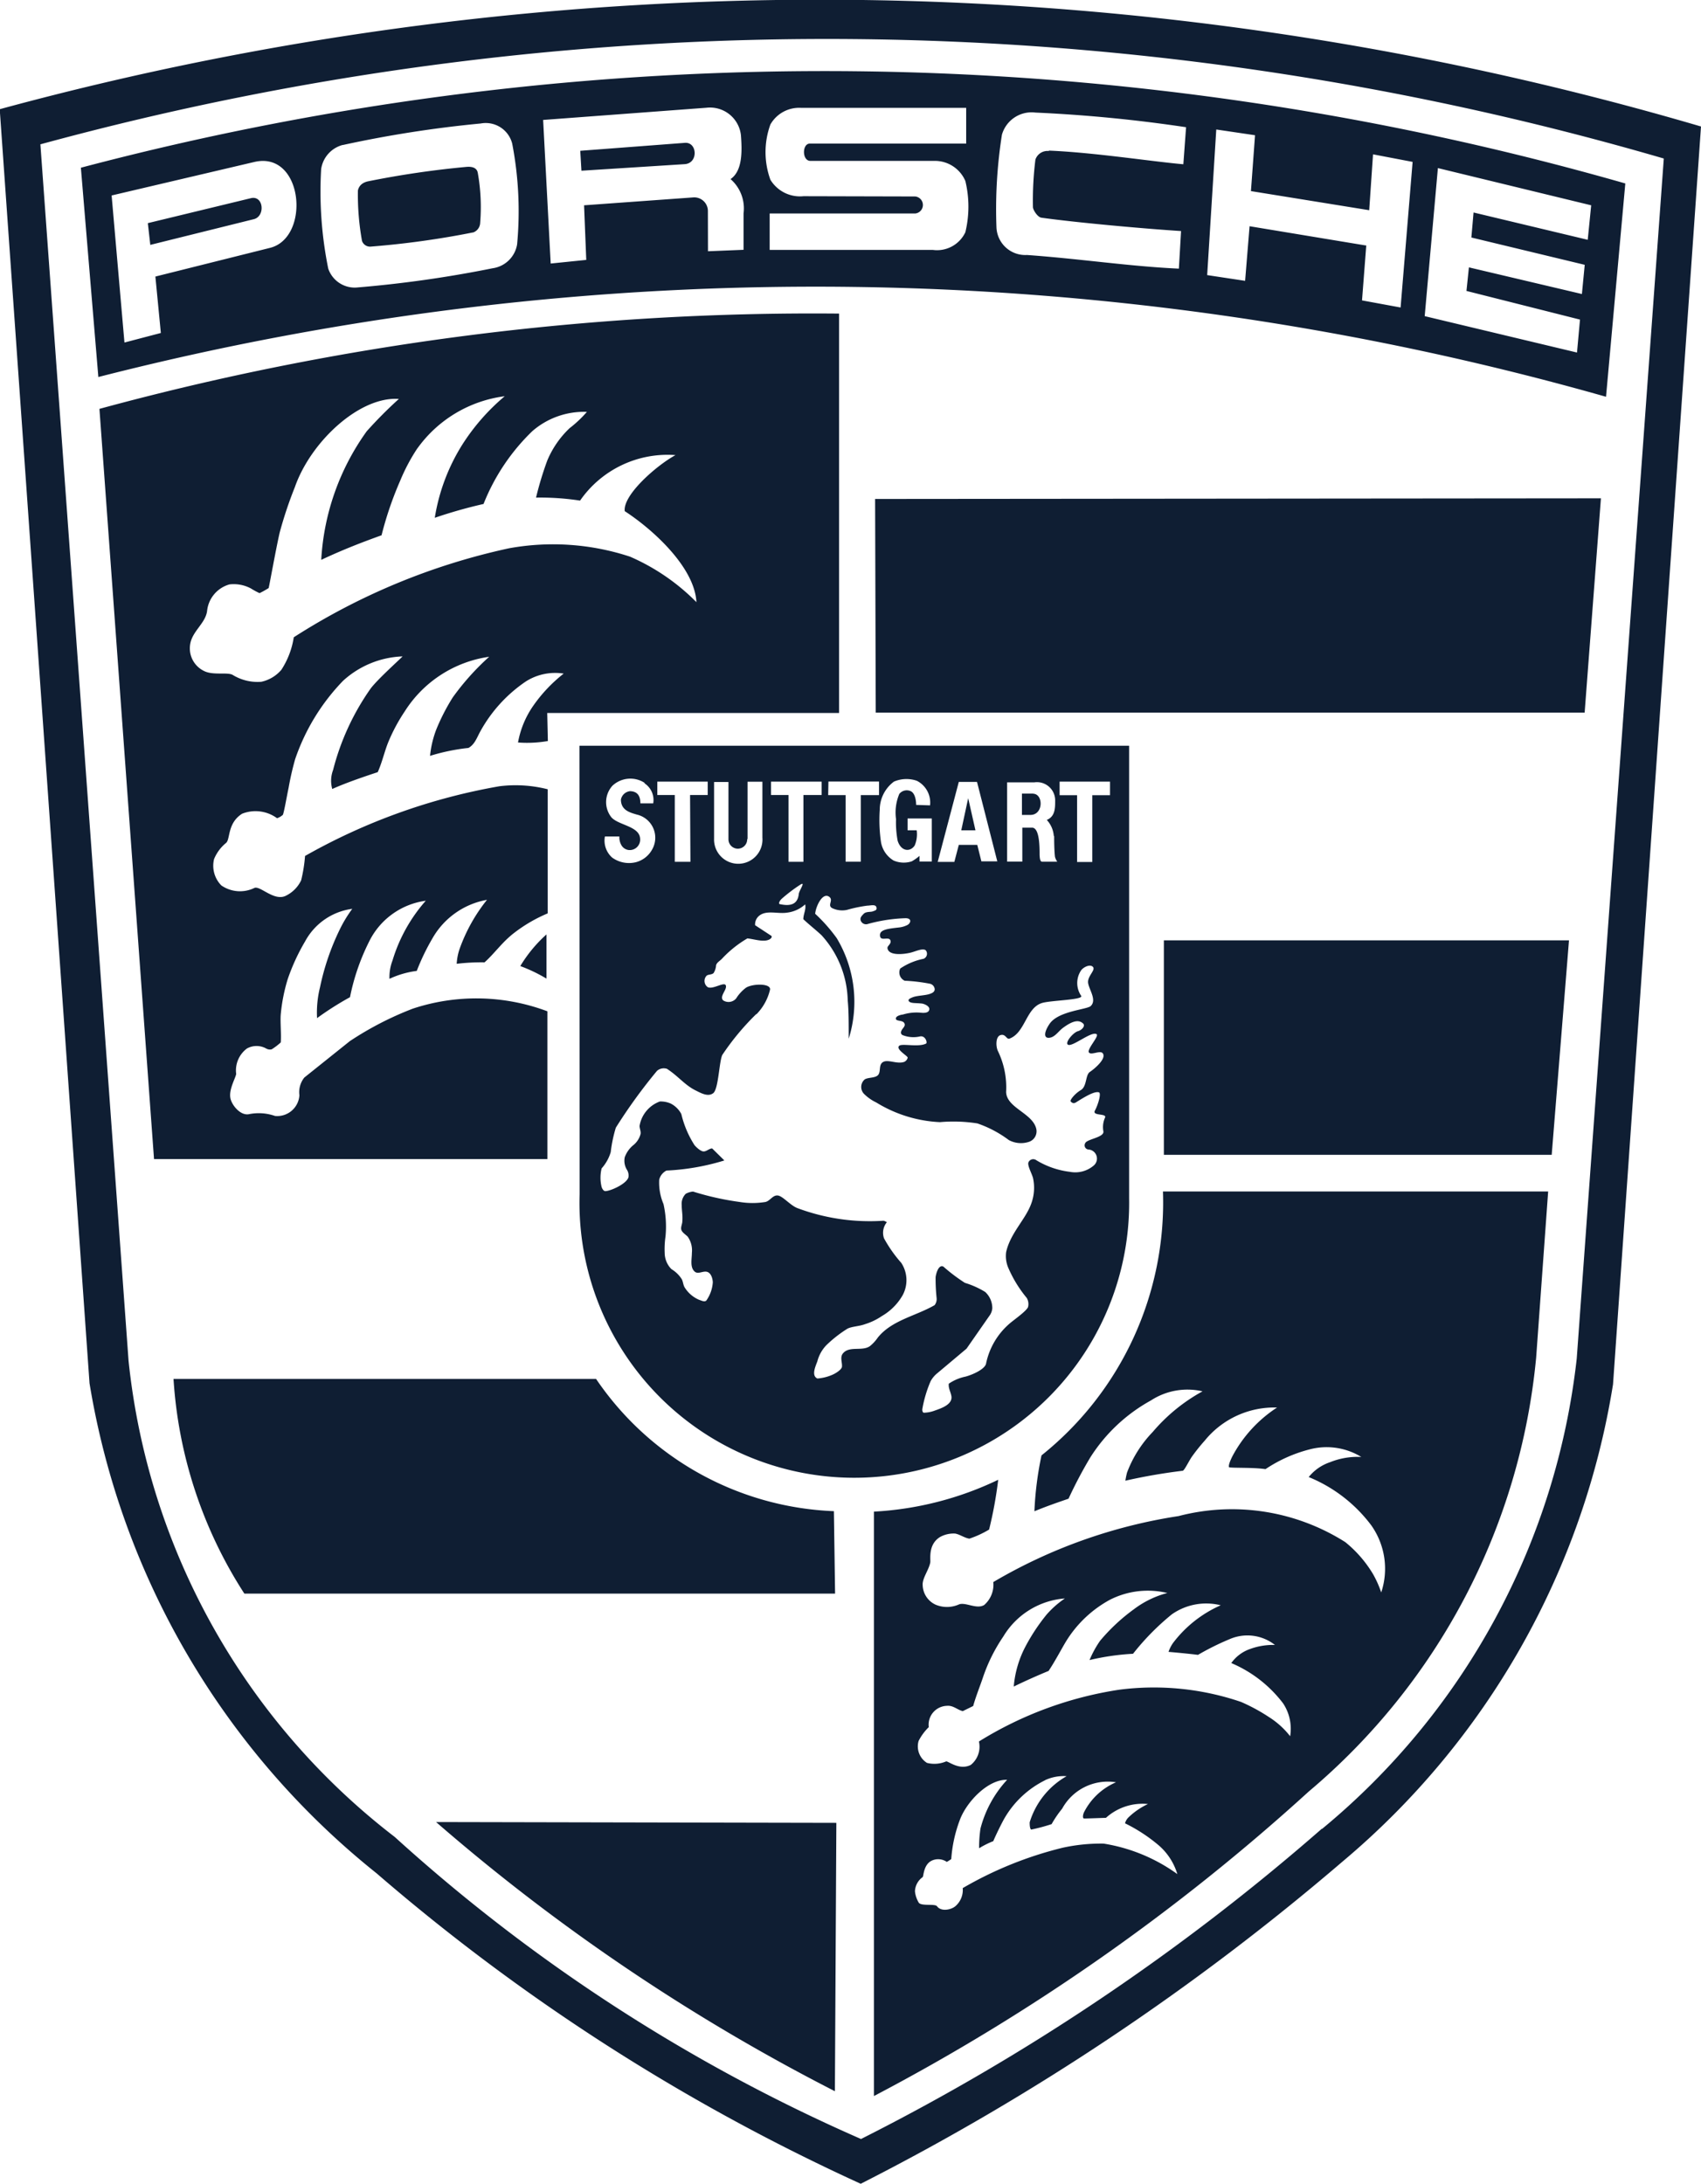 <?xml version="1.0" encoding="UTF-8"?>
<svg xmlns="http://www.w3.org/2000/svg" width="18.697" height="24" viewBox="0 0 18.697 24">
  <g id="Groupe_4276" data-name="Groupe 4276" transform="translate(0)">
    <path id="Tracé_535" data-name="Tracé 535" d="M49.823,28.707l.967-13.822a34.366,34.366,0,0,0-18.7-.19l.987,14a8.692,8.692,0,0,0,3.156,5.386,22.3,22.3,0,0,0,5.321,3.411,26.794,26.794,0,0,0,5.295-3.54A8.625,8.625,0,0,0,49.823,28.707Zm-3.2,4.883A24.35,24.35,0,0,1,41.557,37a18.877,18.877,0,0,1-5.125-3.319,7.59,7.59,0,0,1-2.926-5.233l-.969-13.367a32.861,32.861,0,0,1,17.844.156l-.957,13.188a7.824,7.824,0,0,1-2.8,5.168ZM32.982,15.338l.192,2.3a31.8,31.8,0,0,1,16.572.217l.212-2.344A31.987,31.987,0,0,0,32.982,15.338Zm14.127.855-1.281-.212-.049.6-.417-.063.1-1.6.426.063-.045.614,1.3.21.042-.614.435.083-.132,1.6-.424-.078.047-.609Zm-6.184-.542a.38.38,0,0,1-.364-.181.888.888,0,0,1,0-.607.364.364,0,0,1,.335-.183l1.817,0,0,.393-1.719,0c-.085,0-.087.19.007.19H42.36a.364.364,0,0,1,.344.221,1.2,1.2,0,0,1,0,.563.344.344,0,0,1-.359.194H40.553l0-.4h1.6a.094.094,0,0,0,0-.187Zm-1.051.16a.15.15,0,0,0-.156-.147l-1.205.087.024.6-.391.04-.083-1.578,1.795-.134a.342.342,0,0,1,.379.3c.013.172.02.393-.114.484a.427.427,0,0,1,.143.377l0,.4-.391.016Zm-.256-.512c.154-.009.141-.248,0-.234l-1.147.087.013.219Zm-3.759-.21a12.824,12.824,0,0,1,1.518-.237.3.3,0,0,1,.346.221,3.925,3.925,0,0,1,.054,1.107.317.317,0,0,1-.27.263,12.933,12.933,0,0,1-1.5.212.308.308,0,0,1-.306-.208,4.249,4.249,0,0,1-.078-1.094A.323.323,0,0,1,35.859,15.088Zm1.434.961a.117.117,0,0,0,.078-.107,2.138,2.138,0,0,0-.027-.552c-.009-.042-.045-.069-.125-.062a10.251,10.251,0,0,0-1.083.159c-.076.018-.1.062-.109.1a2.87,2.87,0,0,0,.045.554.093.093,0,0,0,.094.063,9.61,9.61,0,0,0,1.127-.156Zm6.33-.895a.139.139,0,0,0-.149.094,3.619,3.619,0,0,0-.027.522c0,.029.049.109.092.116.384.054,1.13.121,1.536.147l-.024.413c-.534-.024-1.092-.109-1.67-.15a.317.317,0,0,1-.335-.3,5.268,5.268,0,0,1,.06-1.022.339.339,0,0,1,.368-.243,16.015,16.015,0,0,1,1.656.161L45.1,15.3c-.339-.029-.982-.13-1.48-.15Zm-8.735.12c.54-.127.623.833.172.944l-1.259.315.06.62-.4.105-.141-1.616Zm-.007.629c.129-.029.112-.261-.027-.232l-1.136.275.027.239Zm13.358.529-.027.259,1.248.315-.033.362-1.674-.4.145-1.627,1.685.409-.038.379-1.255-.3-.024.275,1.246.3-.031.321ZM36.165,21.064a2.725,2.725,0,0,0-.411.893.334.334,0,0,0-.009.208c.165-.074.379-.145.5-.185.049-.109.076-.234.118-.335a1.943,1.943,0,0,1,.179-.333,1.319,1.319,0,0,1,.928-.6,2.782,2.782,0,0,0-.4.446,2.256,2.256,0,0,0-.183.357,1.116,1.116,0,0,0-.067.286,2.216,2.216,0,0,1,.422-.087c.069-.038.092-.112.13-.181a1.586,1.586,0,0,1,.5-.549.6.6,0,0,1,.417-.087,1.64,1.64,0,0,0-.337.357,1.019,1.019,0,0,0-.165.4,1.334,1.334,0,0,0,.328-.016l-.007-.308,3.208,0,0-4.389a29.857,29.857,0,0,0-8.13,1.047l.6,8.244h4.324V24.608a2.222,2.222,0,0,0-1.48-.029,3.556,3.556,0,0,0-.692.357l-.5.4a.257.257,0,0,0-.054.194.244.244,0,0,1-.268.228.542.542,0,0,0-.284-.02c-.1.022-.2-.11-.208-.185-.013-.094.06-.216.065-.257a.3.3,0,0,1,.118-.279.217.217,0,0,1,.212,0,.082.082,0,0,0,.06.009.673.673,0,0,0,.1-.076c.007-.089-.007-.23,0-.308a1.91,1.91,0,0,1,.076-.386,2.242,2.242,0,0,1,.192-.417.691.691,0,0,1,.518-.357,1.433,1.433,0,0,0-.138.228,2.7,2.7,0,0,0-.216.632,1.157,1.157,0,0,0-.033.341,3.366,3.366,0,0,1,.362-.23,2.407,2.407,0,0,1,.223-.636.816.816,0,0,1,.61-.424,1.756,1.756,0,0,0-.366.658.507.507,0,0,0-.033.2,1.011,1.011,0,0,1,.3-.087,2.433,2.433,0,0,1,.172-.357.864.864,0,0,1,.6-.424,1.858,1.858,0,0,0-.3.536.6.6,0,0,0-.033.167,2.26,2.26,0,0,1,.306-.016c.112-.1.192-.221.326-.324a1.64,1.64,0,0,1,.368-.214V22.168a1.438,1.438,0,0,0-.531-.033,6.643,6.643,0,0,0-2.136.766,1.625,1.625,0,0,1-.043.268.362.362,0,0,1-.174.172c-.127.056-.275-.114-.339-.089a.361.361,0,0,1-.364-.027.308.308,0,0,1-.08-.29.45.45,0,0,1,.134-.179c.045-.045.013-.217.174-.319a.4.4,0,0,1,.384.049.17.17,0,0,0,.065-.038c.016-.047.04-.19.063-.3a3.154,3.154,0,0,1,.071-.31,2.307,2.307,0,0,1,.527-.862,1.025,1.025,0,0,1,.654-.268C36.491,20.738,36.239,20.963,36.165,21.064Zm.516-2.642a1.4,1.4,0,0,1,.96-.573,2.324,2.324,0,0,0-.469.536,2.146,2.146,0,0,0-.3.8,5.252,5.252,0,0,1,.536-.152,2.275,2.275,0,0,1,.536-.8.865.865,0,0,1,.6-.212,1.3,1.3,0,0,1-.19.179,1.045,1.045,0,0,0-.246.357,3.649,3.649,0,0,0-.123.406,2.892,2.892,0,0,1,.484.033,1.17,1.17,0,0,1,1.049-.5c-.205.111-.58.437-.558.616.308.2.768.616.788,1a2.332,2.332,0,0,0-.73-.5,2.706,2.706,0,0,0-1.33-.092,7.193,7.193,0,0,0-2.366.978.906.906,0,0,1-.136.357.4.4,0,0,1-.221.132.521.521,0,0,1-.315-.076c-.06-.033-.219.009-.319-.045a.276.276,0,0,1-.147-.295c.024-.141.165-.225.185-.359a.339.339,0,0,1,.246-.295.4.4,0,0,1,.237.045.8.8,0,0,0,.094.051,1.037,1.037,0,0,0,.1-.056c.007-.022.08-.431.121-.609a4.47,4.47,0,0,1,.167-.5c.174-.5.712-1,1.143-.969a4.734,4.734,0,0,0-.353.355,2.672,2.672,0,0,0-.5,1.413c.239-.112.446-.192.663-.27a3.808,3.808,0,0,1,.205-.6A2.062,2.062,0,0,1,36.681,18.421Zm13.009.549-7.978.007.007,2.348,7.792,0ZM42.628,31.128a.322.322,0,0,1-.252,0,.243.243,0,0,1-.141-.212c-.007-.076.067-.167.083-.25.007-.033-.029-.2.111-.283a.308.308,0,0,1,.163-.036c.056.011.1.047.156.056a1.089,1.089,0,0,0,.217-.1,4.485,4.485,0,0,0,.1-.547,3.6,3.6,0,0,1-1.366.35l0,6.422a22.906,22.906,0,0,0,4.779-3.346,7.107,7.107,0,0,0,2.5-4.768l.132-1.826-4.234,0a3.559,3.559,0,0,1-1.335,2.9,3.691,3.691,0,0,0-.078.614c.136-.056.264-.1.375-.138a4.783,4.783,0,0,1,.239-.453,1.838,1.838,0,0,1,.667-.627.735.735,0,0,1,.567-.1,1.939,1.939,0,0,0-.547.446,1.3,1.3,0,0,0-.283.447.827.827,0,0,0-.018.089,6.225,6.225,0,0,1,.629-.109c.018,0,.065-.1.1-.152a2.045,2.045,0,0,1,.143-.179.985.985,0,0,1,.795-.364,1.453,1.453,0,0,0-.491.536c-.02.04-.047.1-.036.121.045.009.266,0,.4.02a1.576,1.576,0,0,1,.493-.219.73.73,0,0,1,.56.085.813.813,0,0,0-.344.058.508.508,0,0,0-.234.163,1.626,1.626,0,0,1,.688.531.825.825,0,0,1,.109.737,1.153,1.153,0,0,0-.089-.2,1.325,1.325,0,0,0-.306-.353,2.326,2.326,0,0,0-1.833-.286,5.708,5.708,0,0,0-2.036.725.294.294,0,0,1-.1.252C42.825,31.184,42.7,31.093,42.628,31.128Zm.995.722c.067-.1.147-.252.187-.317a1.287,1.287,0,0,1,.482-.458A.919.919,0,0,1,44.924,31a1.05,1.05,0,0,0-.368.179,2.071,2.071,0,0,0-.371.346,1.125,1.125,0,0,0-.116.212,2.7,2.7,0,0,1,.478-.069,2.747,2.747,0,0,1,.426-.433.658.658,0,0,1,.538-.1,1.328,1.328,0,0,0-.527.418.407.407,0,0,0-.047.094c.083.007.239.022.324.033a2.881,2.881,0,0,1,.346-.172.49.49,0,0,1,.5.063.732.732,0,0,0-.275.045.423.423,0,0,0-.205.154,1.4,1.4,0,0,1,.569.442.505.505,0,0,1,.078.362.916.916,0,0,0-.232-.21,2.01,2.01,0,0,0-.308-.167,2.97,2.97,0,0,0-1.339-.134,4.078,4.078,0,0,0-1.542.569.256.256,0,0,1-.089.257c-.127.065-.25-.045-.272-.038a.329.329,0,0,1-.21.016.214.214,0,0,1-.092-.241.579.579,0,0,1,.112-.152.207.207,0,0,1,.2-.234c.069-.007.118.047.174.058l.114-.056c.031-.111.078-.225.109-.319a1.847,1.847,0,0,1,.223-.446.865.865,0,0,1,.676-.417,1.038,1.038,0,0,0-.2.176,2.128,2.128,0,0,0-.237.359,1.15,1.15,0,0,0-.125.433q.19-.092.384-.172Zm-.043,1.207a.484.484,0,0,1,.237-.044.878.878,0,0,0-.406.507c0,.022,0,.067.016.08a2.035,2.035,0,0,0,.225-.06,1.184,1.184,0,0,1,.116-.17.572.572,0,0,1,.592-.29.706.706,0,0,0-.35.326c-.013.025-.022.072,0,.072.045,0,.214-.007.239-.007a.6.6,0,0,1,.462-.152.79.79,0,0,0-.212.145.143.143,0,0,0-.04.067,1.783,1.783,0,0,1,.375.246.673.673,0,0,1,.2.312,1.891,1.891,0,0,0-.81-.335,1.958,1.958,0,0,0-.449.045,4.133,4.133,0,0,0-1.1.444.235.235,0,0,1-.082.2c-.049.04-.156.06-.2,0-.022-.031-.167,0-.2-.038a.3.3,0,0,1-.043-.127.2.2,0,0,1,.085-.156c.011-.013.009-.138.1-.181a.167.167,0,0,1,.165.014c.02-.011.036-.022.049-.031a1.511,1.511,0,0,1,.092-.424c.074-.206.315-.455.522-.447a1.249,1.249,0,0,0-.293.536,1.464,1.464,0,0,0-.015.216,1.006,1.006,0,0,1,.156-.078c.022-.054.087-.188.121-.248A1.058,1.058,0,0,1,43.58,33.058ZM34,28.643a4.907,4.907,0,0,0,.779,2.364h6.493l-.013-.906a3.317,3.317,0,0,1-2.614-1.453l-4.645,0Zm4.464-2.026a3.021,3.021,0,1,0,6.04.042l0-4.969-6.042,0Zm1.946-1.979a.572.572,0,0,0,.147-.268c.011-.071-.19-.067-.263-.022a.431.431,0,0,0-.109.118.109.109,0,0,1-.143.022c-.042-.04.033-.109.031-.152,0-.071-.136.036-.2.007a.083.083,0,0,1-.016-.123c.016-.02.06-.011.08-.033a.182.182,0,0,0,.027-.085c.009-.033.045-.049.067-.074a1.226,1.226,0,0,1,.277-.221c.074.007.179.045.243.011.013-.007.038-.029.016-.042l-.174-.114a.122.122,0,0,1,.04-.1c.08-.071.205-.022.31-.038a.358.358,0,0,0,.2-.091c.013.054-.02.107-.02.163.067.063.136.116.2.176a1.1,1.1,0,0,1,.288.717c.011.114.011.23.011.42a1.358,1.358,0,0,0-.132-1.105,1.8,1.8,0,0,0-.237-.268c.009-.089.085-.241.156-.185.047.036-.022.089.027.121a.253.253,0,0,0,.165.022,1.525,1.525,0,0,1,.225-.047c.033,0,.089-.018.1.016s-.016.038-.04.047-.074,0-.1.027-.04.043-.033.071a.062.062,0,0,0,.08.04,1.755,1.755,0,0,1,.413-.063c.074,0,.058.054.022.074a.264.264,0,0,1-.087.027c-.132.015-.23.024-.214.1.011.051.094,0,.112.04s-.036.062-.031.089c.013.085.176.067.252.049.056-.013.145-.058.172-.022a.06.06,0,0,1-.027.089.7.7,0,0,0-.257.107.1.1,0,0,0,.049.134,1.911,1.911,0,0,1,.277.033.067.067,0,0,1,.053.06c0,.033-.033.045-.06.054-.052.016-.138.016-.185.036-.016.007-.047.018-.042.036.013.033.08.024.136.031.031,0,.092.027.092.06s-.031.047-.087.042a.513.513,0,0,0-.205.02c-.011,0-.078.013-.076.045s.076.013.094.051-.033.056-.038.1c0,.018.009.027.027.033a.324.324,0,0,0,.183.011c.06-.011.082.069.067.078-.078.042-.252,0-.292.022-.056.036.094.116.089.134a.068.068,0,0,1-.036.045c-.076.029-.174-.027-.23,0s-.027.1-.056.141-.116.027-.152.054a.109.109,0,0,0,0,.163.488.488,0,0,0,.129.089,1.461,1.461,0,0,0,.7.216,1.677,1.677,0,0,1,.411.014,1.252,1.252,0,0,1,.346.183.28.28,0,0,0,.225.018.122.122,0,0,0,.078-.134c-.033-.179-.328-.234-.333-.413a.915.915,0,0,0-.089-.447c-.025-.049-.029-.163.029-.178s.063.054.1.038c.172-.067.179-.339.357-.391.1-.029.457-.033.428-.078a.25.25,0,0,1,0-.281c.027-.036.1-.071.13-.036s-.061.1-.054.172.1.19.029.257c-.042.04-.362.054-.455.2-.058.087-.064.156,0,.149s.1-.074.154-.112c.092-.067.165-.094.217-.045.027.024-.009.071-.058.085s-.138.118-.112.145c.04.042.263-.152.319-.112.029.022-.109.165-.085.2s.123-.027.152.009c.042.054-.074.159-.141.205-.051.033-.031.159-.1.2s-.121.111-.112.123.029.031.06.011c.092-.058.205-.127.252-.109.027.011-.011.138-.045.2s.136.027.111.078a.252.252,0,0,0-.018.149c.013.069-.183.085-.2.132a.046.046,0,0,0,.04.069.1.1,0,0,1,.056.174.312.312,0,0,1-.264.071.926.926,0,0,1-.368-.127.057.057,0,0,0-.089.027c-.007.038.033.107.051.165a.5.5,0,0,1-.018.282c-.062.176-.23.324-.277.536a.33.33,0,0,0,.027.179,1.359,1.359,0,0,0,.2.324.133.133,0,0,1,.014.1c-.018.045-.156.141-.2.179a.789.789,0,0,0-.261.44c-.009.06-.138.121-.225.145a.506.506,0,0,0-.185.078c-.007.049.022.092.029.14.011.085-.1.127-.179.154a.364.364,0,0,1-.123.025c-.016,0-.02-.027-.018-.04a1.353,1.353,0,0,1,.091-.306.294.294,0,0,1,.076-.09l.319-.268.25-.359A.161.161,0,0,0,43,27.871a.241.241,0,0,0-.078-.179.951.951,0,0,0-.223-.1,1.933,1.933,0,0,1-.237-.179c-.049-.024-.078.065-.085.116a2.028,2.028,0,0,0,.011.23.109.109,0,0,1-.022.078c-.21.121-.471.165-.625.357a.431.431,0,0,1-.087.094c-.087.06-.232-.009-.3.085-.029.043,0,.1-.007.145-.007.027-.058.063-.1.082a.5.5,0,0,1-.17.043c-.065-.031-.025-.123,0-.188a.4.4,0,0,1,.1-.179,1.393,1.393,0,0,1,.232-.181c.051-.025.129-.025.192-.049a.682.682,0,0,0,.185-.089.62.62,0,0,0,.228-.228A.347.347,0,0,0,42,27.373a1.478,1.478,0,0,1-.19-.27.183.183,0,0,1,.031-.177s-.029-.02-.045-.016a2.274,2.274,0,0,1-.94-.14c-.078-.031-.159-.132-.214-.138s-.083.058-.134.071a.871.871,0,0,1-.286,0,3.106,3.106,0,0,1-.511-.114.207.207,0,0,0-.08.024.155.155,0,0,0-.045.123c0,.06.013.116.007.179,0,.031-.02.065-.011.094s.045.051.069.074a.26.26,0,0,1,.047.179c0,.069-.024.161.033.208.036.029.085-.009.13,0s.065.069.067.116a.392.392,0,0,1-.071.2c-.02.02-.054,0-.078-.007a.346.346,0,0,1-.161-.138c-.016-.027-.016-.06-.031-.089a.342.342,0,0,0-.114-.111.256.256,0,0,1-.074-.179.957.957,0,0,1,.009-.179,1.128,1.128,0,0,0-.022-.357.6.6,0,0,1-.047-.268.153.153,0,0,1,.08-.1,2.552,2.552,0,0,0,.636-.111l-.134-.132c-.033,0-.06.033-.094.033s-.085-.051-.1-.069a1.1,1.1,0,0,1-.145-.342.27.27,0,0,0-.118-.116.273.273,0,0,0-.118-.022.346.346,0,0,0-.223.268c0,.031.016.058.011.089a.232.232,0,0,1-.085.127.306.306,0,0,0-.089.129.19.19,0,0,0,.022.134.117.117,0,0,1,.018.089c-.027.074-.2.149-.254.149-.018,0-.033-.024-.04-.045a.426.426,0,0,1,0-.205.464.464,0,0,0,.1-.179,1.513,1.513,0,0,1,.056-.268,5.828,5.828,0,0,1,.453-.625.113.113,0,0,1,.109-.022c.121.078.192.174.308.234.063.031.141.078.2.034s.065-.344.1-.42a2.793,2.793,0,0,1,.371-.447Zm2.222-1.859-.049.187H42.4l.232-.879h.2l.223.873H42.88l-.045-.181Zm.183-.16-.08-.353-.076.353Zm-.652-.279c0-.058-.016-.134-.062-.152a.105.105,0,0,0-.123.031.528.528,0,0,0-.036.277,1.09,1.09,0,0,0,.018.239c.038.118.138.125.187.051a.315.315,0,0,0,.022-.167h-.1v-.13h.266v.473H42.2V22.9a.516.516,0,0,1-.085.06.282.282,0,0,1-.2-.009.294.294,0,0,1-.138-.2,1.7,1.7,0,0,1-.014-.357.386.386,0,0,1,.156-.31.349.349,0,0,1,.252-.009.269.269,0,0,1,.145.27Zm-2.99-.24a.219.219,0,0,1,.1.223h-.141c0-.089-.038-.132-.114-.134a.115.115,0,0,0-.1.092c0,.118.1.143.174.165a.261.261,0,0,1,.168.386.286.286,0,0,1-.179.138.316.316,0,0,1-.259-.051.249.249,0,0,1-.08-.232h.159a.172.172,0,0,0,.025.1.107.107,0,0,0,.08.049.115.115,0,0,0,.123-.127c-.009-.136-.237-.145-.315-.232a.268.268,0,0,1,.011-.348.288.288,0,0,1,.357-.029Zm4.507.582c0,.033,0,.152.009.228a.174.174,0,0,0,.025.054h-.167c-.022,0-.025-.04-.027-.074,0-.089,0-.3-.083-.3h-.107v.373h-.167v-.871h.3a.2.2,0,0,1,.228.205c0,.078,0,.17-.092.208A.289.289,0,0,1,43.676,22.682Zm-.229-.466h-.125v.234h.092C43.565,22.451,43.563,22.217,43.447,22.217Zm-3.769.749H39.51v-.734h-.192v-.147h.554v.147h-.194Zm1.078,0v-.734h-.192v-.147h.556v.147h-.2v.734Zm.439-.882h.556v.149h-.2v.732h-.167v-.732h-.192Zm2.9.15v.734h-.167v-.734h-.192v-.149h.554v.149Zm-3.789.479v-.627h.163V22.7a.266.266,0,1,1-.531.011v-.623H40.1v.63a.1.1,0,1,0,.206,0Zm.376.659a1.76,1.76,0,0,1,.2-.152c.071-.047-.009.06-.013.1-.013.121-.1.134-.205.112C40.648,23.431,40.655,23.4,40.686,23.371Zm4.2,2.814,4.263,0,.19-2.357-4.453,0Zm-3.6,7.341-4.4-.009a21.85,21.85,0,0,0,4.384,2.958ZM38.1,23.763a1.514,1.514,0,0,0-.288.348,1.7,1.7,0,0,1,.288.138Z" transform="translate(-32.093 -13.495)" fill="#0f1e33" fill-rule="evenodd"></path>
  </g>
</svg>
